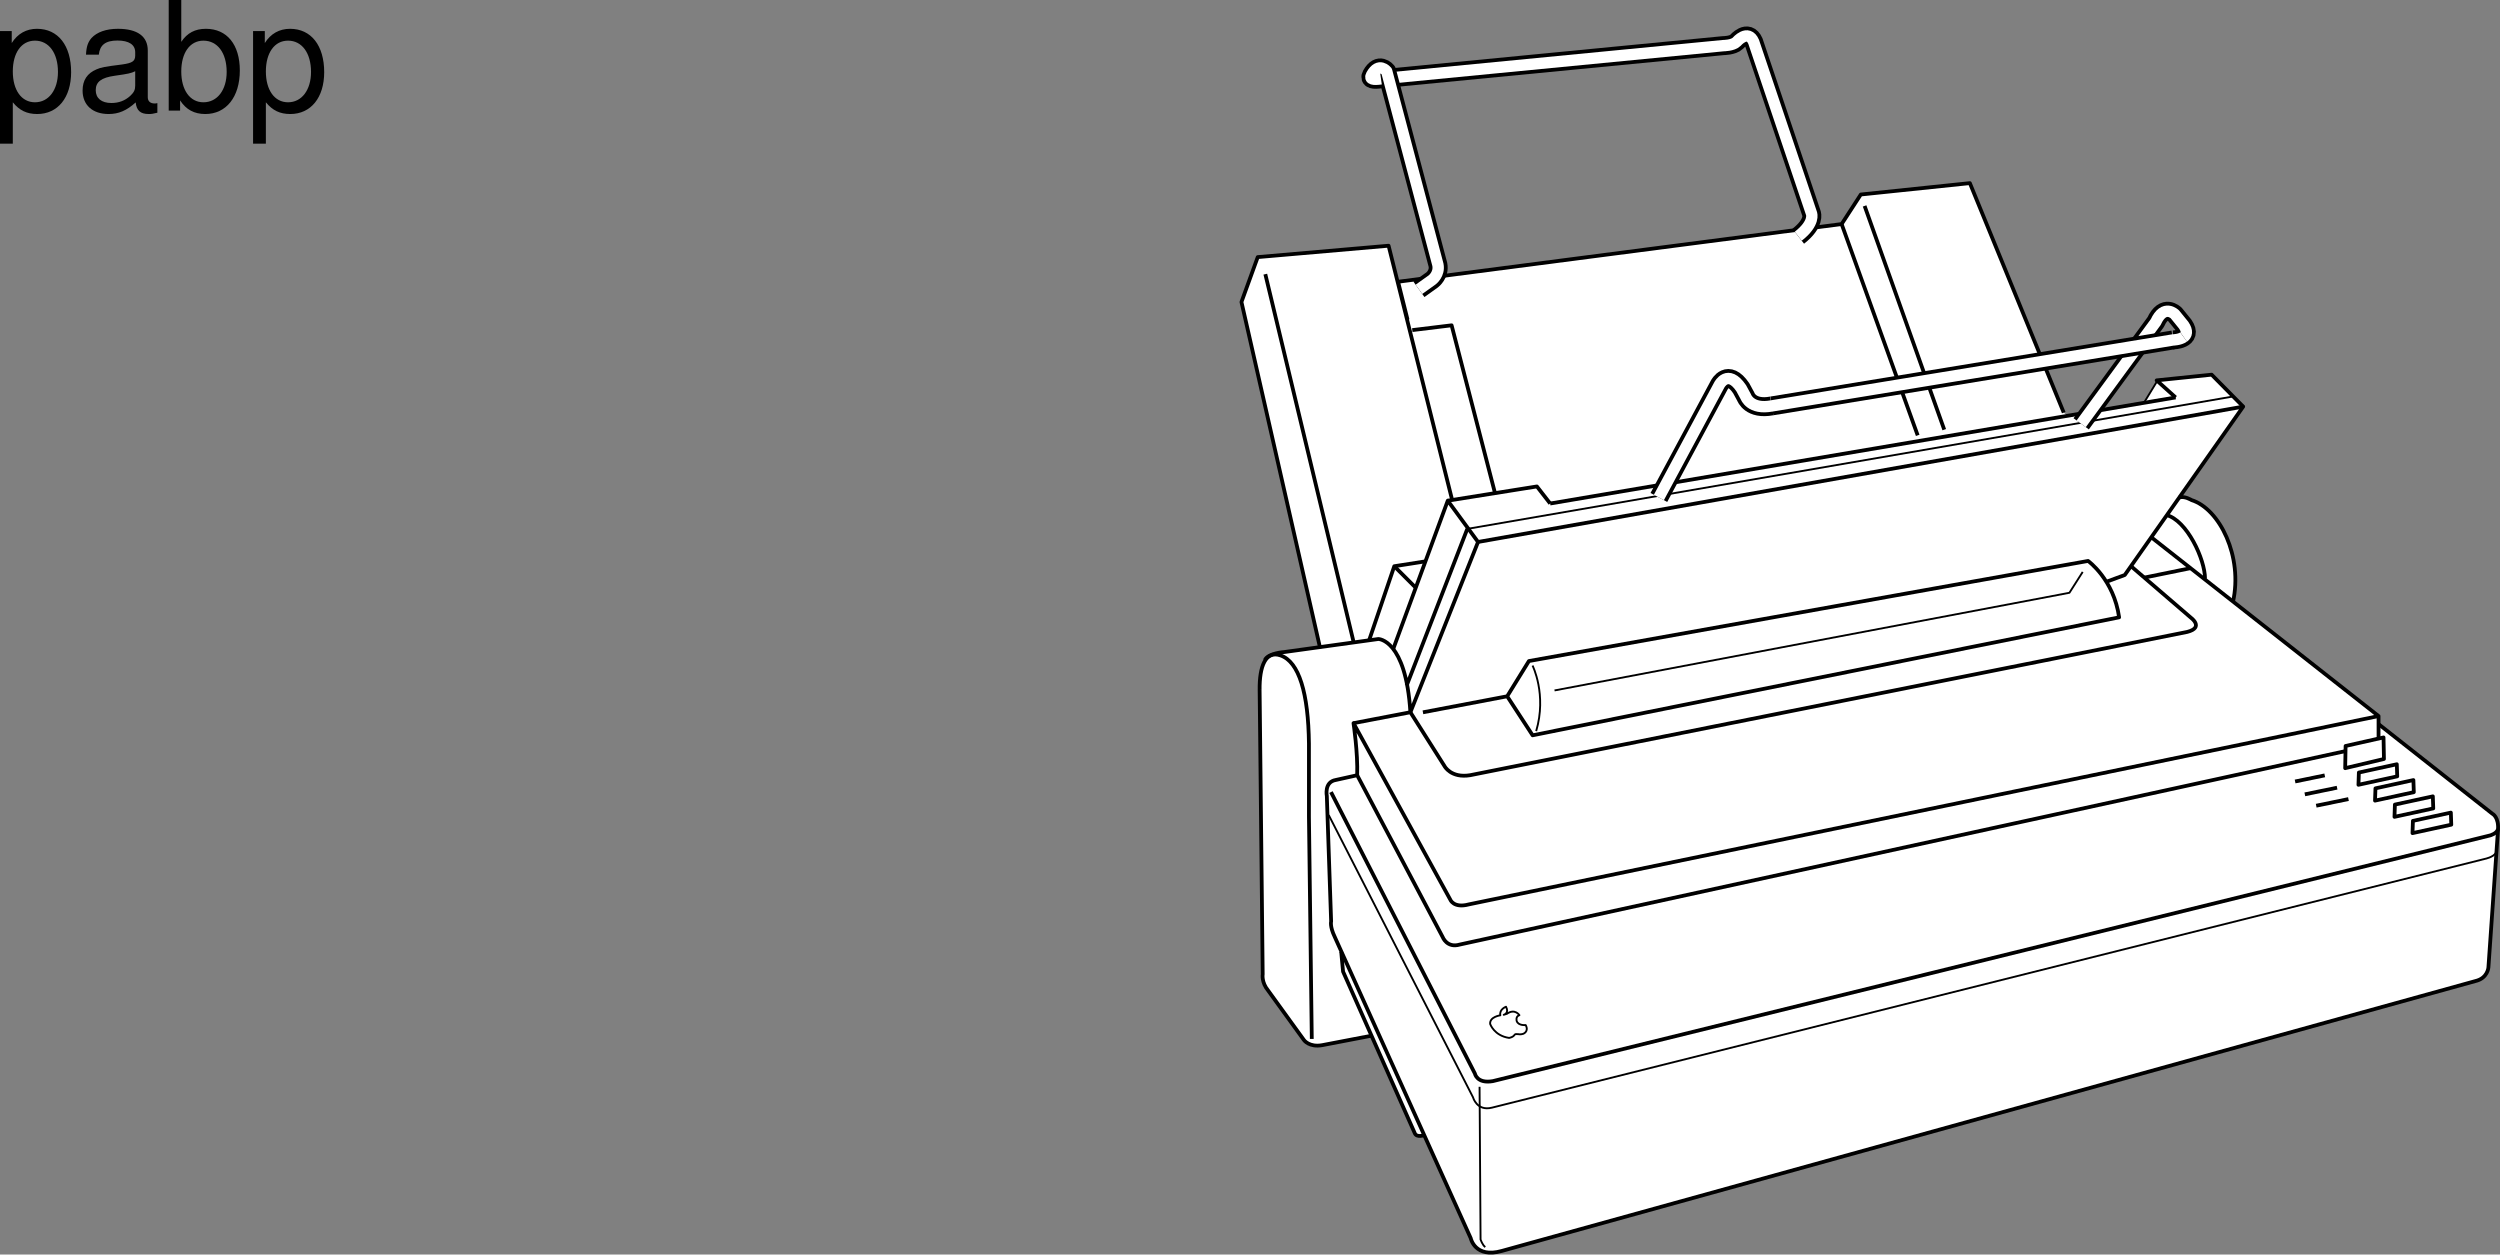 <svg xmlns="http://www.w3.org/2000/svg" xmlns:xlink="http://www.w3.org/1999/xlink" width="329.557" height="165.373"><rect width="100%" height="100%" fill="#808080" stroke="none"/><defs><path id="a" d="M1.078 4.36h1.688v-5.454C3.64-.016 4.625.453 5.984.453c2.72 0 4.47-2.172 4.47-5.516 0-3.515-1.72-5.718-4.5-5.718-1.407 0-2.548.64-3.329 1.875v-1.578H1.078Zm4.61-13.58c1.828 0 3.03 1.625 3.03 4.125 0 2.375-1.218 4-3.03 4-1.782 0-2.922-1.61-2.922-4.062 0-2.469 1.14-4.063 2.921-4.063zm0 0"/><path id="b" d="M10.703-.984c-.187.046-.265.046-.36.046-.577 0-.905-.296-.905-.828v-6.156c0-1.86-1.36-2.86-3.938-2.86-1.547 0-2.766.438-3.484 1.22-.47.546-.672 1.14-.72 2.187h1.688c.141-1.281.891-1.86 2.454-1.86 1.515 0 2.343.547 2.343 1.547v.454c-.015.718-.375.968-1.734 1.156-2.36.297-2.734.375-3.36.64C1.454-4.921.845-4 .845-2.64.844-.734 2.156.453 4.28.453 5.594.453 6.656 0 7.844-1.078 7.954 0 8.484.453 9.562.453c.36 0 .579-.031 1.141-.172zM7.781-3.297c0 .563-.156.89-.656 1.36-.688.625-1.5.937-2.484.937-1.297 0-2.063-.625-2.063-1.688 0-1.093.719-1.656 2.516-1.906 1.781-.25 2.125-.328 2.687-.593zm0 0"/><path id="c" d="M1.078-14.578V0h1.5v-1.344C3.375-.125 4.438.453 5.906.453c2.75 0 4.547-2.25 4.547-5.734 0-3.407-1.687-5.5-4.469-5.5-1.437 0-2.468.547-3.25 1.719v-5.516zm4.578 5.36c1.86 0 3.063 1.624 3.063 4.124 0 2.375-1.235 4-3.063 4-1.781 0-2.922-1.61-2.922-4.062 0-2.469 1.141-4.063 2.922-4.063zm0 0"/></defs><path fill="#fff" d="M166.047 90.954c-.024-1.715.215-3.121.762-3.93l-.075-.008c.438-.937 2.563-1.062 2.563-1.062l4.687-.688-10.332-45.457 2.145-5.918 17.25-1.5 1.234 4.942.016-.192 58.473-7.605 2.527-3.895 14.375-1.5 12.375 30.25.484.418 10.54-1.785-.4-.008 1.75-2.875h-.124l7.25-.75 4.156 4.211-8.445 12.012.02-.035c.695-.23 1.616.343 1.616.343 3.704 1.153 6.81 7.453 5.458 13.453l-.11-.167 19.305 15.183v1.063l15 11.812s.91.418.738 2.242l-1.254 18s-.074 1.457-1.75 1.828L197.988 164.9c-3.562 1.012-4.113-1.676-4.113-1.676l-6.168-13.668.027.086s-.988.363-1.238-.262l-5.707-12.859.07-.004-6.55 1.258c-1.735.32-2.418-.672-2.418-.672l-4.72-6.523c-.91-1.098-.718-2.153-.718-2.153l-.406-37.472"/><path fill="none" stroke="#000" stroke-linejoin="round" stroke-miterlimit="10" stroke-width=".5" d="m272.047 54.391-12.375-30.25-14.375 1.5-2.527 3.895-58.473 7.605 1.25 5m-11.563 43.125L163.652 39.81l2.145-5.918 17.25-1.5 8.375 33.5m89.5 8.749 7.863 6.762s1.824 1.308-.457 1.898l-94.52 18.887c-2.554.426-3.394-1.207-3.394-1.207l-4.492-7.09-7.5 1.438m-12.375-4.375c-.04-3.121.781-5.223 2.746-4.559 2.46.828 3.68 5.016 3.754 11.621v9.625l.375 29.313"/><path fill="none" stroke="#000" stroke-linejoin="round" stroke-miterlimit="10" stroke-width=".25" d="m195.04 143.266.132 20.125s.25.75.625 1"/><path fill="none" stroke="#000" stroke-linejoin="round" stroke-miterlimit="10" stroke-width=".5" d="m166.047 90.954.406 37.472s-.191 1.055.719 2.153l4.719 6.523s.683.992 2.418.672l6.55-1.258m96.938-59.875 2.293-.84 15.613-22.199-100.863 17.84L190.848 66l-7.176 19.516"/><path fill="none" stroke="#000" stroke-linejoin="round" stroke-miterlimit="10" stroke-width=".25" d="m204.922 91.016 67.875-12.875 1.75-2.75"/><path fill="none" stroke="#000" stroke-linejoin="round" stroke-miterlimit="10" stroke-width=".5" d="m198.68 91.786 2.867-4.645 73.71-13.195s3.391 2.422 4.09 7.433L202.032 96.93l-3.351-5.144-11.106 2.113M190.848 66l11.75-1.875 1.75 2.25m82.449-13.984-2.5-2.25 7.25-.75 4.156 4.211M186.172 43.516l5.183-.633 5.692 22.008m45.723-35.355 10.027 27.855m-7-30.246 10.5 29.496m-72.5 18 2.812 2.813"/><path fill="none" stroke="#000" stroke-linejoin="round" stroke-miterlimit="10" stroke-width=".5" d="M178.906 102.192c.106-2.95-.484-6.863-.484-6.863l12.75 23.25s.437 1.187 2.453.64l119.922-24.828m-125.75-20.375-4 .625-3.313 9.75m125.969 17.82-3.906.805m5.531.82-4.25.875m5.75.625-4.25.875"/><path fill="#fff" d="m310.953 101.836 5-1.09.055 1.594-5.11 1.114.055-1.618"/><path fill="none" stroke="#000" stroke-linejoin="round" stroke-miterlimit="10" stroke-width=".5" d="m310.953 101.836 5-1.09.055 1.594-5.11 1.114zm0 0"/><path fill="#fff" d="m313.14 103.922 5-1.09.055 1.594-5.113 1.114.059-1.618"/><path fill="none" stroke="#000" stroke-linejoin="round" stroke-miterlimit="10" stroke-width=".5" d="m313.14 103.922 5-1.09.055 1.594-5.113 1.114zm0 0"/><path fill="#fff" d="m315.703 106.063 5-1.086.055 1.59-5.11 1.113.055-1.617"/><path fill="none" stroke="#000" stroke-linejoin="round" stroke-miterlimit="10" stroke-width=".5" d="m315.703 106.063 5-1.086.055 1.59-5.11 1.113zm0 0"/><path fill="#fff" d="m318.078 108.208 5-1.086.055 1.59-5.11 1.113.055-1.617"/><path fill="none" stroke="#000" stroke-linejoin="round" stroke-miterlimit="10" stroke-width=".5" d="m318.078 108.208 5-1.086.055 1.59-5.11 1.113zm-23.726-28.833c1.351-6-1.754-12.3-5.457-13.453 0 0-.922-.574-1.618-.343m-4.605 10.562 6.125-1.25m1.875 1.395c0-2.536-2.375-7.715-5.125-8.407"/><path fill="none" stroke="#000" stroke-linejoin="round" stroke-miterlimit="10" stroke-width=".25" d="m175.156 107.442 19.016 37.2s.5 1.874 2.5 1.374l130.902-32.797s1.098-.203 1.473-.828"/><path fill="none" stroke="#000" stroke-linejoin="round" stroke-miterlimit="10" stroke-width=".5" d="M178.422 84.579 166.797 36.14m28.043 35.302-8.918 22.45c-.598-9.618-4.219-9.657-4.219-9.657l-12.406 1.719s-2.125.125-2.563 1.062m8.719 17.399 18.969 37.101s.25 1.375 2.375 1l131.437-32.383s.938-.242 1.063-.867M176.8 125.473l.247 2.606 9.45 21.3c.25.625 1.237.262 1.237.262m-2.312-59.25 8-20.668"/><path fill="none" stroke="#000" stroke-linejoin="round" stroke-miterlimit="10" stroke-width=".25" d="M294.36 52.266 193.64 69.68"/><path fill="none" stroke="#000" stroke-linejoin="round" stroke-miterlimit="10" stroke-width=".5" d="m286.797 52.391-82.45 13.984"/><path fill="none" stroke="#000" stroke-linejoin="round" stroke-miterlimit="10" stroke-width="2.5" d="m218.676 65.579 7.96-14.828s1.122-2.184 2.895.425l.614 1.133s.597 1.734 3.418 1.2m52.89-8.696s2.719-.047 1.402-1.953l-1.156-1.422s-1.418-1.414-2.52 1.012l-9.831 13.418"/><path fill="none" stroke="#fff" stroke-linejoin="round" stroke-miterlimit="10" stroke-width="1.5" d="m274.348 55.868 9.832-13.418c1.101-2.426 2.52-1.012 2.52-1.012l1.155 1.422c.563.816.387 1.293 0 1.566"/><path fill="none" stroke="#000" stroke-linejoin="round" stroke-miterlimit="10" stroke-width="2.5" d="m286.453 44.813-52.89 8.695"/><path fill="none" stroke="#fff" stroke-linejoin="round" stroke-miterlimit="10" stroke-width="1.5" d="M287.855 44.426c-.515.371-1.402.387-1.402.387l-52.89 8.695c-2.82.535-3.418-1.199-3.418-1.199l-.614-1.133c-1.773-2.61-2.894-.425-2.894-.425l-7.961 14.828"/><path fill="none" stroke="#000" stroke-linejoin="round" stroke-miterlimit="10" stroke-width=".5" d="M313.547 98.106v-3.715l-29.875-23.5"/><path fill="none" stroke="#000" stroke-linejoin="round" stroke-miterlimit="10" stroke-width=".5" d="m313.547 95.454 15 11.812s.91.418.738 2.242l-1.254 18s-.074 1.457-1.75 1.828L197.988 164.9c-3.562 1.012-4.113-1.676-4.113-1.676l-17.934-39.742c-.656-1.36-.468-2.02-.468-2.02l-.567-16.52s-.383-1.862 1.188-2.124l2.812-.625 11.266 21.324s.562 1.5 2.25 1l121.187-26.473"/><path fill="#fff" d="m309.203 98.336 5-1.125.055 2.84-5.11 1.211.055-2.926"/><path fill="none" stroke="#000" stroke-linejoin="round" stroke-miterlimit="10" stroke-width=".5" d="m309.203 98.336 5-1.125.055 2.84-5.11 1.211zm0 0"/><path fill="none" stroke="#000" stroke-linejoin="round" stroke-miterlimit="10" stroke-width=".25" d="M202.023 87.735s1.907 3.789.48 8.644m81.919-46.238-1.75 2.875m-84.895 80.824s-1.437.2-1.34 1.145c0 0 .528 1.55 2.497 1.836 0 0 .351-.063.562-.23.215-.169.102-.333.672-.262 0 0 .25.074.625-.047 0 0 .797-.297.324-1.157 0 0-.949.114-1.18-.523 0 0-.187-.61.356-.777 0 0-.594-.922-1.637-.188l-.43.137s.758-.2.301-1.063c0 0-.906.325-.75 1.13zm0 0"/><path fill="none" stroke="#000" stroke-linejoin="round" stroke-miterlimit="10" stroke-width="2.5" d="m182.047 10.391 45.125-4.375s1.25 0 1.75-.5c0 0 1.5-1.75 2.25 0l7.625 22.625s.5 1.25-1.75 3"/><path fill="none" stroke="#fff" stroke-linejoin="round" stroke-miterlimit="10" stroke-width="1.5" d="m182.047 10.391 45.125-4.375s1.25 0 1.75-.5c0 0 1.5-1.75 2.25 0l7.625 22.625s.5 1.25-1.75 3"/><path fill="none" stroke="#000" stroke-linejoin="round" stroke-miterlimit="10" stroke-width="2.5" d="m187.047 38.141 1.75-1.25s1-.75.75-2l-6.75-25.5s-1.024-1.262-2 .5c-.313.563.23.645 1.25.5"/><path fill="none" stroke="#fff" stroke-linejoin="round" stroke-miterlimit="10" stroke-width="1.5" d="m187.047 38.141 1.75-1.25s1-.75.75-2l-6.75-25.5s-1.024-1.262-2 .5c-.313.563.23.645 1.25.5"/><g transform="translate(-11.453 -3.609)"><use xlink:href="#a" width="100%" height="100%" x="10.375" y="18.187"/><use xlink:href="#b" width="100%" height="100%" x="21.495" y="18.187"/><use xlink:href="#c" width="100%" height="100%" x="32.615" y="18.187"/><use xlink:href="#a" width="100%" height="100%" x="43.735" y="18.187"/></g></svg>
